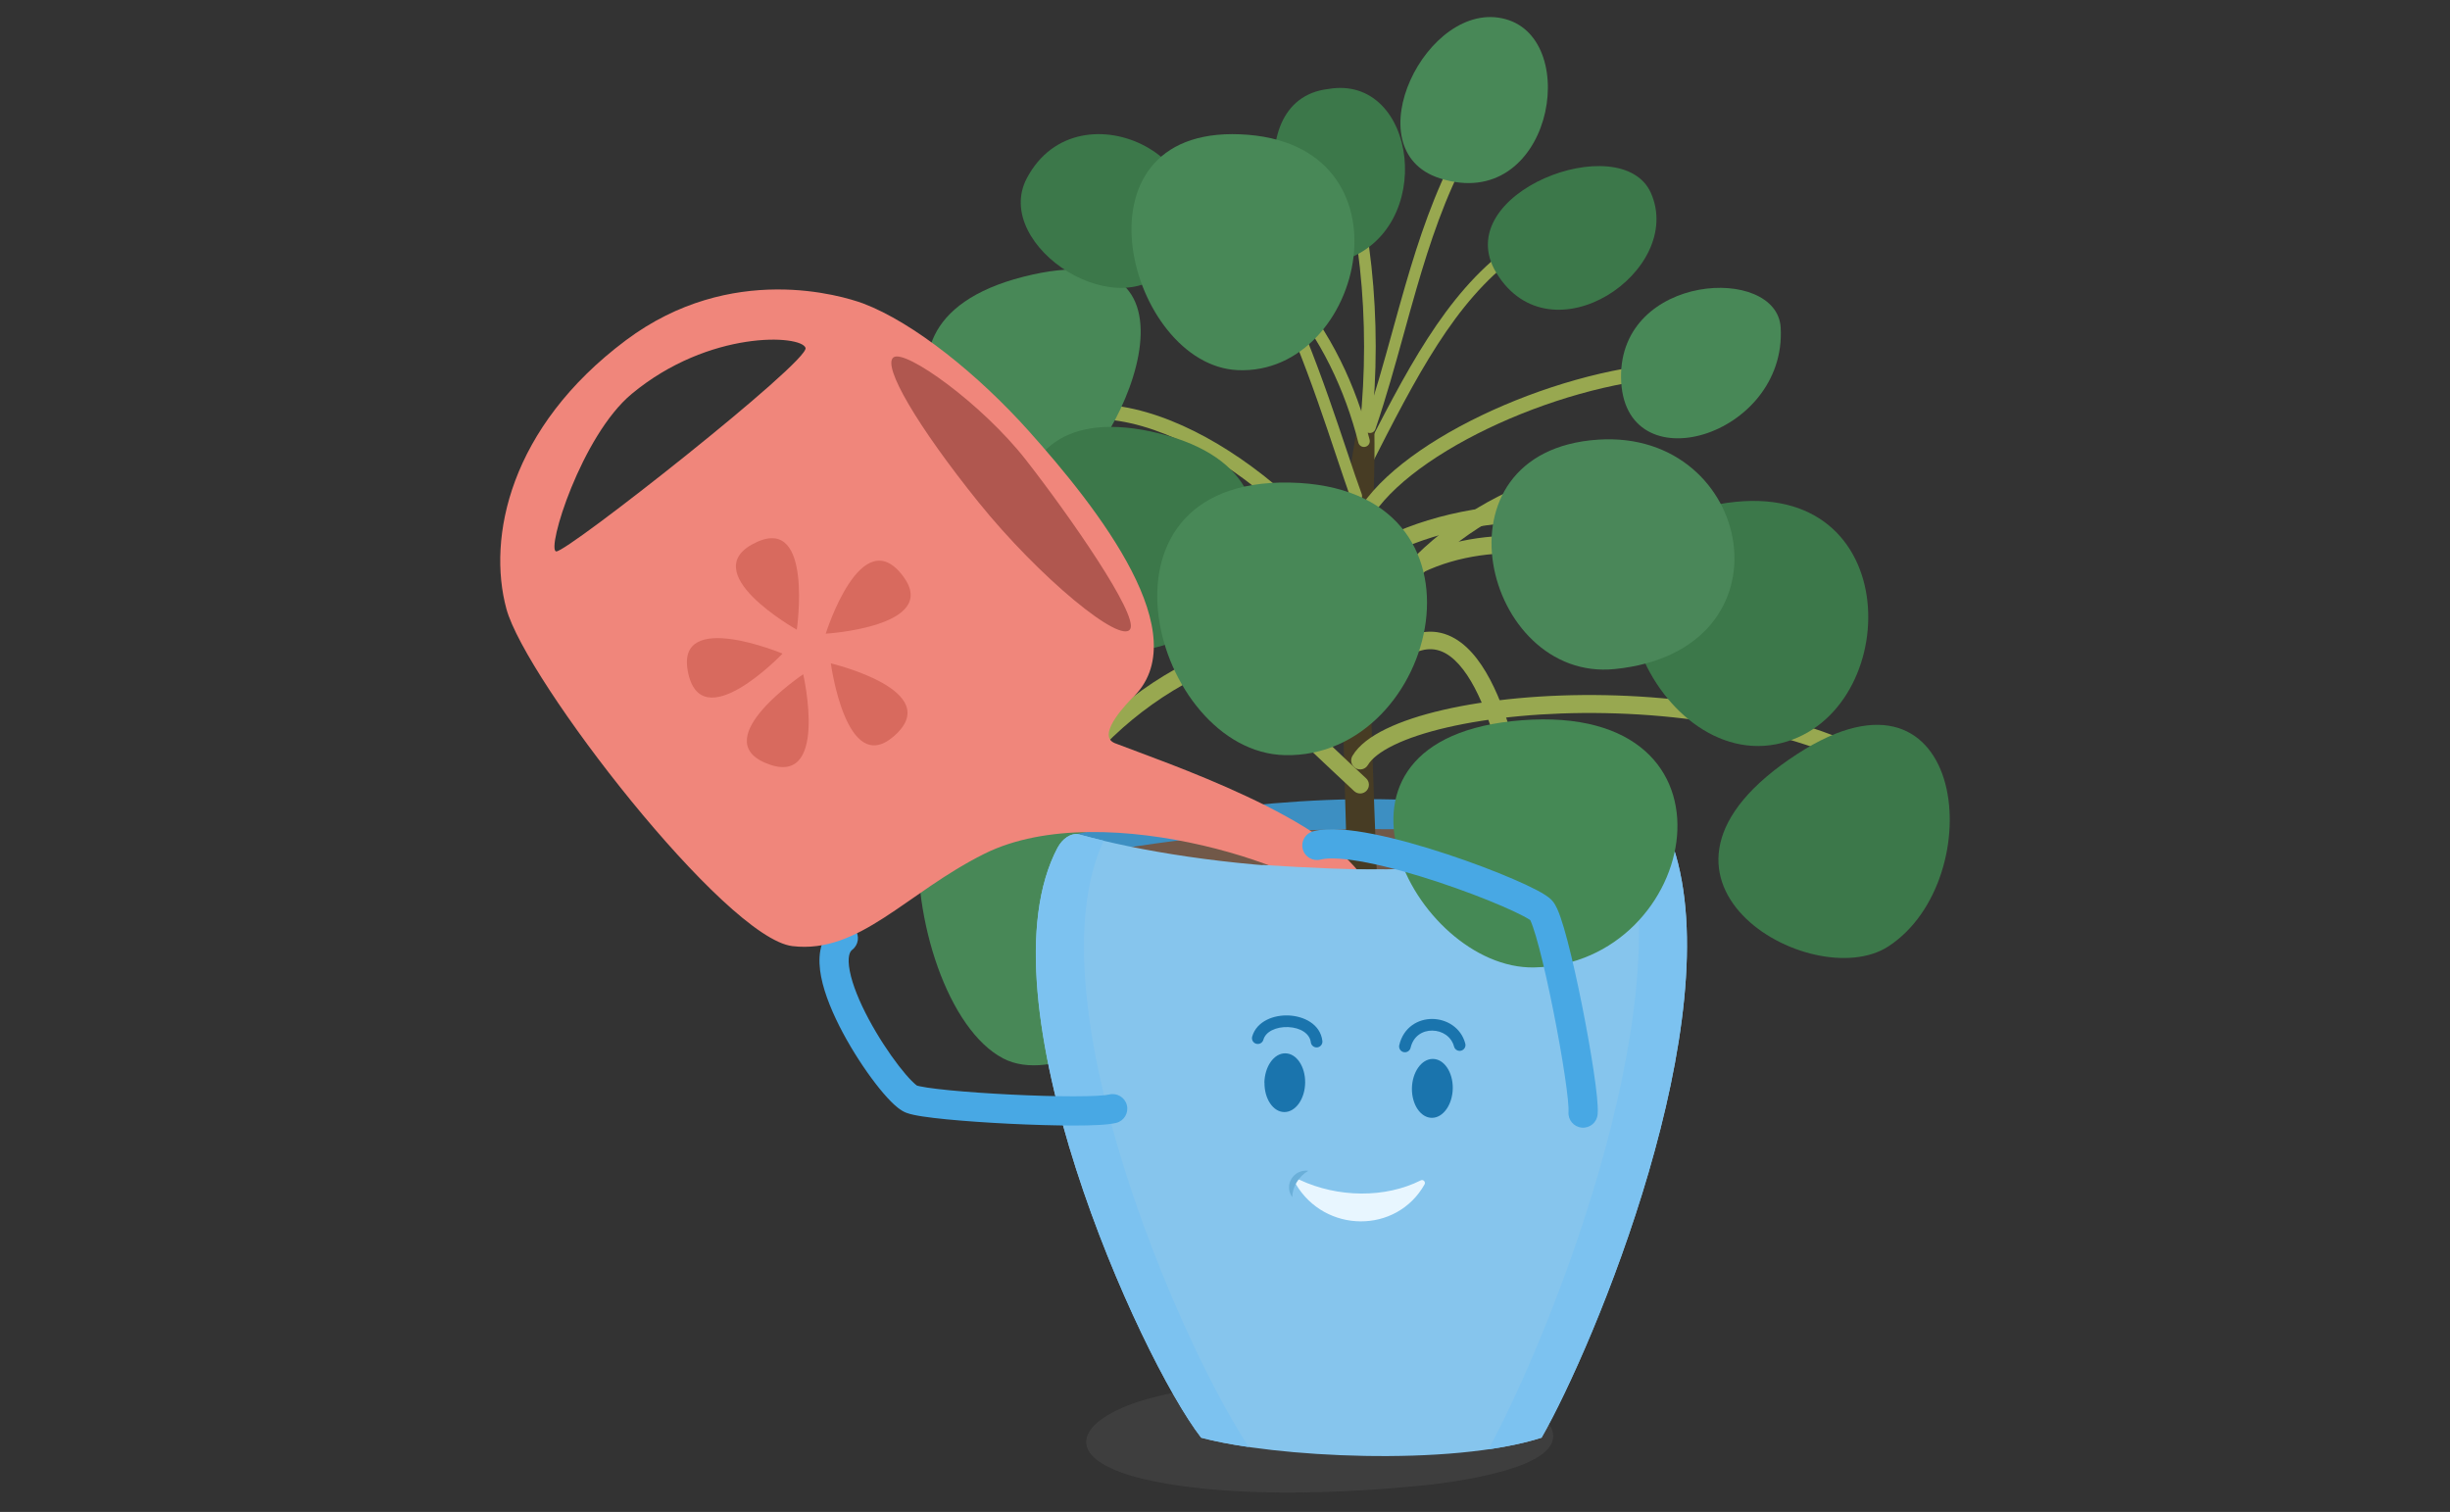 <svg width="862" height="532" viewBox="0 0 862 532" fill="none" xmlns="http://www.w3.org/2000/svg">
<rect x="0" y="0" width="862" height="532" fill="#333333" stroke="none"/>
<g clip-path="url(#clip0_9661_15750)">
<path fill-rule="evenodd" clip-rule="evenodd" d="M417.396 233.369C438.485 222.633 461.937 219.059 478.936 230.862C480.333 231.831 480.679 233.749 479.709 235.146C478.739 236.542 476.821 236.888 475.425 235.919C461.249 226.076 440.575 228.477 420.189 238.855C399.944 249.162 381.033 266.863 371.083 285.685C370.289 287.188 368.426 287.762 366.923 286.968C365.42 286.173 364.846 284.311 365.641 282.808C376.256 262.726 396.167 244.176 417.396 233.369Z" fill="#98A850"/>
<path d="M352.972 372.435C314.265 352.262 301.69 216.69 385.883 262.47C472.761 309.724 386.276 389.791 352.972 372.435Z" fill="#488857"/>
<path fill-rule="evenodd" clip-rule="evenodd" d="M533.608 87.525C534.283 88.432 534.096 89.714 533.189 90.389C511.84 106.289 498.65 131.765 481.724 165.091C481.212 166.099 479.98 166.501 478.972 165.989C477.964 165.477 477.562 164.245 478.074 163.238C494.877 130.153 508.474 103.692 530.744 87.106C531.651 86.431 532.933 86.619 533.608 87.525Z" fill="#98A850"/>
<path d="M580.86 67.919C592.944 95.263 545.69 127.388 526.533 96.114C509.275 67.919 570.61 44.734 580.86 67.919Z" fill="#3C784A"/>
<path opacity="0.15" d="M404.58 492.03C380.871 498.35 371.145 511.842 399.7 519.767C429.566 527.43 472.333 525.694 503.934 522.321C520.537 520.258 561.438 513.709 540.742 496.484C505.113 479.586 443.549 481.977 404.58 491.997V492.03Z" fill="#808080"/>
<path fill-rule="evenodd" clip-rule="evenodd" d="M377.27 293.875C377.27 293.875 424.622 281.988 476.329 281.235C528.07 280.482 582.921 291.878 582.921 291.878C582.921 291.878 561.636 316.7 479.015 319.025C396.394 321.35 377.302 293.875 377.302 293.875H377.27Z" fill="#3D8FC2"/>
<path fill-rule="evenodd" clip-rule="evenodd" d="M380.544 301.243C380.544 301.243 419.219 292.598 470.926 291.845C522.667 291.091 582.201 294.988 582.201 294.988C582.201 294.988 561.603 325.967 478.982 328.325C396.361 330.65 380.512 301.276 380.512 301.276L380.544 301.243Z" fill="#715848"/>
<path d="M474.301 315.911C474.301 315.911 471.387 226.151 471.878 203.686C472.566 172.184 479.082 137.275 481.866 137.636C484.682 137.996 483.569 178.406 482.062 198.971C480.556 219.536 484.813 316.369 484.813 316.369L474.301 315.911Z" fill="#473C24"/>
<path d="M372.161 298.13C343.867 351.213 400.782 477.649 422.591 505.877C447.97 512.754 510.583 516.094 542.38 505.877C560.882 473.589 608.857 358.581 588.685 297.868C587.506 294.331 583.969 290.827 580.367 291.973C506.162 315.224 420.496 304.908 379.824 293.676C376.745 292.825 373.667 295.379 372.194 298.163" fill="#86C5ED"/>
<path d="M588.652 297.868C587.473 294.331 583.936 290.827 580.334 291.973C577.747 292.792 575.127 293.545 572.54 294.266C590.715 358.155 544.116 472.606 523.682 509.971C530.591 508.955 536.944 507.613 542.38 505.877C560.882 473.589 608.857 358.581 588.685 297.868H588.652Z" fill="#7CC2F0"/>
<path d="M388.273 295.802C385.293 295.082 382.444 294.362 379.824 293.641C376.746 292.79 373.668 295.344 372.194 298.127C343.901 351.21 400.815 477.647 422.625 505.875C427.144 507.087 432.842 508.2 439.358 509.15C414.274 471.032 362.763 350.752 388.306 295.802H388.273Z" fill="#7CC2F0"/>
<path d="M444.89 380.95C444.825 386.681 447.968 391.298 451.898 391.298C455.86 391.298 459.135 386.648 459.201 380.95C459.266 375.252 456.122 370.602 452.16 370.635C448.198 370.635 444.956 375.285 444.857 380.983" fill="#1A74AD"/>
<path d="M496.763 382.95C496.697 388.68 499.841 393.33 503.803 393.33C507.766 393.33 511.04 388.68 511.139 382.95C511.204 377.219 508.06 372.602 504.098 372.602C500.136 372.602 496.861 377.252 496.763 382.982" fill="#1A74AD"/>
<path fill-rule="evenodd" clip-rule="evenodd" d="M503.927 362.633C500.544 362.603 497.278 364.498 496.298 368.679C496.04 369.78 494.938 370.463 493.838 370.205C492.737 369.947 492.054 368.846 492.312 367.745C493.788 361.447 498.938 358.496 503.963 358.54C508.904 358.583 514.049 361.539 515.539 367.2C515.827 368.293 515.175 369.412 514.081 369.7C512.988 369.988 511.869 369.335 511.581 368.242C510.649 364.701 507.393 362.663 503.927 362.633Z" fill="#1A74AD"/>
<path fill-rule="evenodd" clip-rule="evenodd" d="M447.539 362.503C445.953 363.3 444.906 364.441 444.502 365.859C444.192 366.946 443.059 367.575 441.972 367.265C440.885 366.956 440.255 365.823 440.565 364.736C441.356 361.962 443.355 360.025 445.7 358.846C448.029 357.675 450.796 357.191 453.454 357.313C458.552 357.547 464.519 360.213 465.261 366.26C465.399 367.382 464.601 368.403 463.479 368.54C462.357 368.678 461.336 367.88 461.198 366.758C460.827 363.734 457.641 361.603 453.267 361.402C451.189 361.307 449.14 361.698 447.539 362.503Z" fill="#1A74AD"/>
<path d="M457.171 415.106C470.761 421.525 487.495 421.59 499.873 415.335C500.757 414.877 501.674 415.892 501.216 416.743C491.392 434.23 466.111 434.034 455.861 416.547C455.37 415.696 456.254 414.68 457.171 415.106Z" fill="#E8F6FF"/>
<path d="M460.316 411.962C456.943 413.894 454.651 417.725 454.683 421.262C451.573 417.037 455.109 411.307 460.316 411.962Z" fill="#6AAFD9"/>
<path fill-rule="evenodd" clip-rule="evenodd" d="M467.89 37.324C468.963 36.967 470.122 37.546 470.479 38.619C482.559 74.857 486.518 112.122 482.526 150.523C482.409 151.647 481.403 152.464 480.279 152.347C479.154 152.23 478.338 151.224 478.454 150.1C482.387 112.266 478.487 75.587 466.596 39.913C466.238 38.841 466.818 37.682 467.89 37.324Z" fill="#98A850"/>
<path fill-rule="evenodd" clip-rule="evenodd" d="M392.113 70.095C392.287 68.978 393.333 68.214 394.45 68.388C446.427 76.487 472.505 117.64 481.884 154.723C482.161 155.819 481.497 156.932 480.401 157.209C479.305 157.487 478.192 156.823 477.915 155.727C468.759 119.523 443.555 80.183 393.82 72.433C392.703 72.258 391.939 71.212 392.113 70.095Z" fill="#98A850"/>
<path fill-rule="evenodd" clip-rule="evenodd" d="M558.829 198.011C529.472 190.655 498.841 194.504 479.826 217.752C478.75 219.068 476.811 219.263 475.495 218.186C474.179 217.11 473.984 215.171 475.061 213.855C496.194 188.016 529.763 184.381 560.325 192.04C590.834 199.684 619.504 218.829 631.548 240.229C632.382 241.711 631.857 243.588 630.376 244.422C628.894 245.256 627.017 244.731 626.183 243.249C615.207 223.748 588.24 205.381 558.829 198.011Z" fill="#98A850"/>
<path fill-rule="evenodd" clip-rule="evenodd" d="M490.475 262.136C485.548 264.526 482.582 266.978 481.278 269.185C480.391 270.688 478.453 271.187 476.95 270.3C475.447 269.412 474.949 267.475 475.836 265.972C478.086 262.162 482.401 259.028 487.716 256.45C493.118 253.829 499.963 251.587 507.801 249.78C523.489 246.162 543.523 244.202 564.799 244.607C607.175 245.414 655.48 255.631 684.245 281.914C685.533 283.091 685.623 285.09 684.446 286.379C683.269 287.667 681.27 287.757 679.981 286.58C652.944 261.875 606.578 251.724 564.679 250.926C543.818 250.529 524.314 252.458 509.222 255.938C501.67 257.68 495.314 259.789 490.475 262.136Z" fill="#98A850"/>
<path fill-rule="evenodd" clip-rule="evenodd" d="M534.992 183.736C513.523 184.732 492.851 190.977 479.259 200.904C477.886 201.907 475.961 201.607 474.958 200.234C473.955 198.861 474.255 196.935 475.628 195.932C490.461 185.098 512.409 178.62 534.707 177.586C557.011 176.551 580.182 180.94 597.401 192.418C598.815 193.361 599.198 195.273 598.255 196.687C597.312 198.102 595.4 198.484 593.986 197.541C578.195 187.014 556.454 182.74 534.992 183.736Z" fill="#98A850"/>
<path fill-rule="evenodd" clip-rule="evenodd" d="M590.529 130.11C590.617 131.527 589.539 132.747 588.122 132.834C567.772 134.087 543.831 141.024 523.443 150.817C513.262 155.708 504.033 161.279 496.621 167.152C489.18 173.048 483.719 179.13 480.868 184.998C480.247 186.275 478.709 186.808 477.432 186.187C476.155 185.567 475.623 184.029 476.243 182.752C479.565 175.914 485.68 169.262 493.428 163.123C501.204 156.961 510.777 151.198 521.217 146.183C542.075 136.164 566.664 129.004 587.806 127.702C589.223 127.615 590.442 128.693 590.529 130.11Z" fill="#98A850"/>
<path fill-rule="evenodd" clip-rule="evenodd" d="M515.611 51.643C516.606 52.178 516.979 53.419 516.444 54.415C508.509 69.171 503.145 85.149 498.379 101.553C496.867 106.759 495.411 112.021 493.951 117.299C490.831 128.58 487.691 139.936 483.93 150.972C483.565 152.041 482.402 152.613 481.332 152.249C480.262 151.884 479.691 150.721 480.055 149.651C483.777 138.729 486.862 127.573 489.965 116.355C491.432 111.048 492.904 105.727 494.448 100.411C499.236 83.929 504.695 67.619 512.839 52.476C513.374 51.481 514.615 51.108 515.611 51.643Z" fill="#98A850"/>
<path fill-rule="evenodd" clip-rule="evenodd" d="M428.493 156.264C450.154 169.161 469.607 188.842 479.652 205.679C480.38 206.898 479.981 208.476 478.762 209.204C477.543 209.931 475.965 209.532 475.237 208.313C465.667 192.272 446.855 173.18 425.863 160.682C404.753 148.113 382.332 142.706 364.994 152.329C363.753 153.018 362.188 152.57 361.499 151.329C360.81 150.088 361.258 148.523 362.499 147.834C382.33 136.827 406.95 143.437 428.493 156.264Z" fill="#98A850"/>
<path fill-rule="evenodd" clip-rule="evenodd" d="M424.669 69.322C425.251 68.353 426.508 68.039 427.477 68.62C433.879 72.463 439.73 79.74 445.011 88.531C450.323 97.374 455.199 107.989 459.558 118.782C465.248 132.868 470.164 147.552 474.004 159.022C476.011 165.017 477.724 170.134 479.1 173.829C479.494 174.889 478.955 176.067 477.896 176.462C476.837 176.856 475.658 176.317 475.264 175.258C473.796 171.316 472.039 166.062 470.003 159.977C466.202 148.611 461.43 134.346 455.763 120.315C451.44 109.614 446.657 99.22 441.502 90.639C436.315 82.005 430.889 75.442 425.371 72.13C424.401 71.548 424.087 70.291 424.669 69.322Z" fill="#98A850"/>
<path fill-rule="evenodd" clip-rule="evenodd" d="M580.687 163.925C580.801 165.621 579.518 167.089 577.821 167.202C535.34 170.049 498.713 192.914 480.21 230.908C479.465 232.436 477.623 233.072 476.094 232.327C474.566 231.583 473.93 229.74 474.675 228.212C494.224 188.071 532.914 164.042 577.41 161.06C579.106 160.946 580.573 162.229 580.687 163.925Z" fill="#98A850"/>
<path fill-rule="evenodd" clip-rule="evenodd" d="M500.286 228.817C495.023 230.178 488.159 235.353 479.709 247.495C478.737 248.891 476.819 249.235 475.424 248.263C474.028 247.292 473.684 245.374 474.655 243.979C483.332 231.512 491.278 224.787 498.746 222.857C506.603 220.826 513.033 224.275 517.906 229.707C522.705 235.056 526.354 242.659 529.086 250.154C531.839 257.706 533.759 265.43 534.98 271.236C535.33 272.899 534.265 274.532 532.601 274.881C530.938 275.231 529.305 274.166 528.956 272.503C527.77 266.863 525.92 259.446 523.302 252.262C520.662 245.021 517.338 238.292 513.323 233.818C509.383 229.425 505.161 227.557 500.286 228.817Z" fill="#98A850"/>
<path fill-rule="evenodd" clip-rule="evenodd" d="M468.103 262.085C472.277 266.035 476.448 269.982 480.647 273.864C481.895 275.018 481.971 276.966 480.817 278.214C479.663 279.462 477.716 279.539 476.467 278.385C472.235 274.472 468.063 270.533 463.917 266.619C424.698 229.59 387.933 194.878 326.844 207.586C325.18 207.932 323.55 206.863 323.204 205.199C322.858 203.534 323.926 201.905 325.591 201.558C389.988 188.162 429.172 225.244 468.103 262.085Z" fill="#98A850"/>
<path d="M369.935 173.103C346.39 182.469 290.163 115.206 360.013 97.392C431.925 79.054 392.891 163.967 369.935 173.103Z" fill="#488857"/>
<path d="M664.396 333.009C637.511 350.496 565.172 308.808 632.468 265.222C692.46 226.384 700.418 309.594 664.396 333.009Z" fill="#3C784A"/>
<path d="M332.177 239.351C311.481 249.536 229.908 192.719 302.836 168.061C378.154 142.584 353.168 229.036 332.177 239.351Z" fill="#3C784A"/>
<path d="M392.072 227.855C353.856 218.424 339.644 138.03 404.712 151.783C475.086 166.683 430.026 237.188 392.072 227.855Z" fill="#3C784A"/>
<path d="M361.257 62.748C379.563 27.971 436.936 57.639 412.867 91.926C395.347 116.912 348.683 86.588 361.257 62.748Z" fill="#3C784A"/>
<path d="M452.097 265.713C405.825 264.698 379.3 168.454 453.636 169.797C529.544 171.205 506.261 266.892 452.097 265.713Z" fill="#488857"/>
<path d="M467.357 31.309C498.728 25.906 505.703 81.084 472.4 91.662C450.295 98.702 433.758 35.173 467.357 31.309Z" fill="#3C784A"/>
<path d="M435.462 130.238C397.213 128.535 374.912 44.702 436.346 47.256C499.057 49.843 480.227 132.235 435.462 130.238Z" fill="#488857"/>
<path d="M529.642 6.716C556.888 14.117 545.59 75.223 506.588 62.746C475.74 52.889 502.102 -0.783 529.642 6.716Z" fill="#488857"/>
<path d="M624.871 261.882C579.844 270.658 543.364 183.256 610.692 176.576C671.863 170.485 668.851 253.302 624.871 261.882Z" fill="#3C784A"/>
<path d="M568.12 235.421C522.078 240.071 502.069 158.728 562.258 154.7C617.208 151.032 632.403 228.937 568.12 235.421Z" fill="#4A8759"/>
<path d="M626.508 115.273C628.735 153.817 570.838 170.943 570.347 132.859C569.856 96.084 625.231 93.104 626.508 115.273Z" fill="#488857"/>
<path d="M539.763 340.41C497.585 341.229 455.505 259.557 535.441 253.434C617.177 247.179 597.856 339.264 539.763 340.41Z" fill="#458955"/>
<path fill-rule="evenodd" clip-rule="evenodd" d="M300.827 327.041C302.53 329.313 302.069 332.536 299.796 334.238C299.079 334.776 297.983 336.534 298.994 341.733C299.932 346.555 302.401 352.547 305.667 358.648C308.9 364.688 312.744 370.523 316.175 374.975C317.893 377.204 319.454 379.015 320.731 380.305C321.731 381.315 322.316 381.754 322.514 381.902C322.579 381.951 322.602 381.968 322.587 381.965C322.597 381.969 322.609 381.973 322.622 381.977C322.677 381.995 322.752 382.017 322.85 382.044C323.048 382.099 323.308 382.162 323.637 382.233C324.297 382.375 325.147 382.528 326.185 382.686C328.26 383.003 330.924 383.319 334.021 383.623C340.206 384.229 347.931 384.765 355.735 385.149C363.539 385.533 371.362 385.762 377.744 385.761C380.939 385.76 383.728 385.701 385.953 385.581C388.292 385.454 389.665 385.273 390.227 385.131C392.981 384.438 395.775 386.107 396.469 388.861C397.162 391.614 395.492 394.409 392.739 395.102C391.124 395.509 388.873 395.72 386.51 395.848C384.033 395.983 381.042 396.043 377.747 396.043C371.148 396.045 363.148 395.809 355.229 395.42C347.31 395.03 339.413 394.483 333.018 393.857C329.825 393.544 326.96 393.206 324.633 392.851C322.466 392.52 320.307 392.111 318.828 391.538C316.816 390.759 314.898 389.028 313.425 387.54C311.756 385.855 309.914 383.695 308.031 381.252C304.26 376.359 300.106 370.048 296.601 363.5C293.129 357.014 290.122 349.978 288.9 343.696C287.752 337.791 287.815 330.368 293.63 326.01C295.902 324.307 299.125 324.769 300.827 327.041Z" fill="#48A8E4"/>
<path d="M471.254 319.581C475.904 317.256 479.506 314.8 480.914 311.328C469.682 288.274 408.74 267.938 392.301 261.52C385.064 258.704 397.835 246.194 398.162 245.801C421.806 223.926 386.406 178.965 361.846 151.523C344.261 131.907 321.501 113.471 303.556 106.725C296.483 104.17 257.317 91.956 220.215 119.725C179.215 150.409 171.389 189.247 178.168 214.233C184.913 239.219 255.156 330.092 278.799 332.909C302.443 335.725 318.849 314.112 346.324 300.424C388.895 279.236 467.095 307.431 471.287 319.548L471.254 319.581ZM222.311 138.555C249.491 116.025 281.878 117.76 283.417 122.41C284.956 127.061 199.257 194.585 195.687 194.028C192.118 193.472 204.562 153.258 222.311 138.555Z" fill="#F0867B"/>
<path d="M314.397 125.717C310.206 128.632 322.879 150.114 344.263 176.704C365.679 203.262 394.595 227.037 397.673 221.306C400.424 216.165 376.388 181.584 360.964 161.837C345.54 142.091 318.556 122.803 314.397 125.717Z" fill="#B0574F"/>
<path d="M275.326 229.985C275.326 229.985 238.093 214.398 241.957 235.945C246.345 260.407 275.326 229.985 275.326 229.985Z" fill="#D86A5E"/>
<path d="M282.598 237.252C282.598 237.252 249.098 259.749 269.172 268.394C292.029 278.219 282.598 237.252 282.598 237.252Z" fill="#D86A5E"/>
<path d="M292.322 233.422C292.322 233.422 297.66 273.406 314.296 259.227C333.223 243.082 292.322 233.422 292.322 233.422Z" fill="#D86A5E"/>
<path d="M290.521 222.976C290.521 222.976 330.8 220.487 317.833 202.87C303.064 182.861 290.521 222.976 290.521 222.976Z" fill="#D86A5E"/>
<path d="M280.338 221.568C280.338 221.568 286.167 181.649 266.289 190.72C243.661 201.035 280.338 221.568 280.338 221.568Z" fill="#D86A5E"/>
<path d="M444.303 304.354C461.069 305.401 475.576 306.024 486.939 305.991L488.38 330.224L437.557 340.735L444.27 304.354H444.303Z" fill="#86C5ED"/>
<path fill-rule="evenodd" clip-rule="evenodd" d="M543.656 314.91C544.4 315.39 545.366 316.069 546.119 316.912C546.919 317.808 547.475 318.895 547.842 319.693C548.259 320.595 548.663 321.642 549.052 322.762C549.834 325.008 550.66 327.848 551.497 331.03C553.173 337.412 554.968 345.482 556.592 353.615C558.218 361.755 559.687 370.03 560.704 376.835C561.213 380.234 561.614 383.306 561.866 385.831C562.104 388.228 562.25 390.506 562.108 392.11C561.859 394.939 559.364 397.03 556.535 396.78C553.707 396.531 551.616 394.036 551.865 391.208C551.912 390.675 551.875 389.275 551.634 386.85C551.405 384.554 551.029 381.662 550.535 378.356C549.547 371.749 548.109 363.642 546.509 355.629C544.907 347.609 543.158 339.756 541.551 333.643C540.746 330.578 539.997 328.027 539.34 326.14C539.011 325.193 538.731 324.488 538.506 324.001C538.461 323.902 538.421 323.822 538.389 323.757C538.312 323.703 538.208 323.632 538.073 323.545C537.58 323.226 536.872 322.816 535.935 322.322C534.068 321.337 531.523 320.14 528.449 318.814C522.314 316.167 514.307 313.107 505.896 310.325C497.473 307.54 488.757 305.072 481.182 303.569C473.327 302.011 467.593 301.689 464.613 302.457C461.864 303.166 459.06 301.511 458.351 298.762C457.643 296.012 459.297 293.208 462.047 292.5C467.516 291.09 475.331 291.926 483.183 293.483C491.315 295.096 500.465 297.699 509.124 300.563C517.795 303.43 526.086 306.596 532.522 309.373C535.734 310.758 538.543 312.073 540.731 313.226C541.822 313.802 542.817 314.368 543.656 314.91Z" fill="#48A8E4"/>
</g>
<defs>
<clipPath id="clip0_9661_15750">
<rect width="862" height="532" fill="white"/>
</clipPath>
</defs>
</svg>
